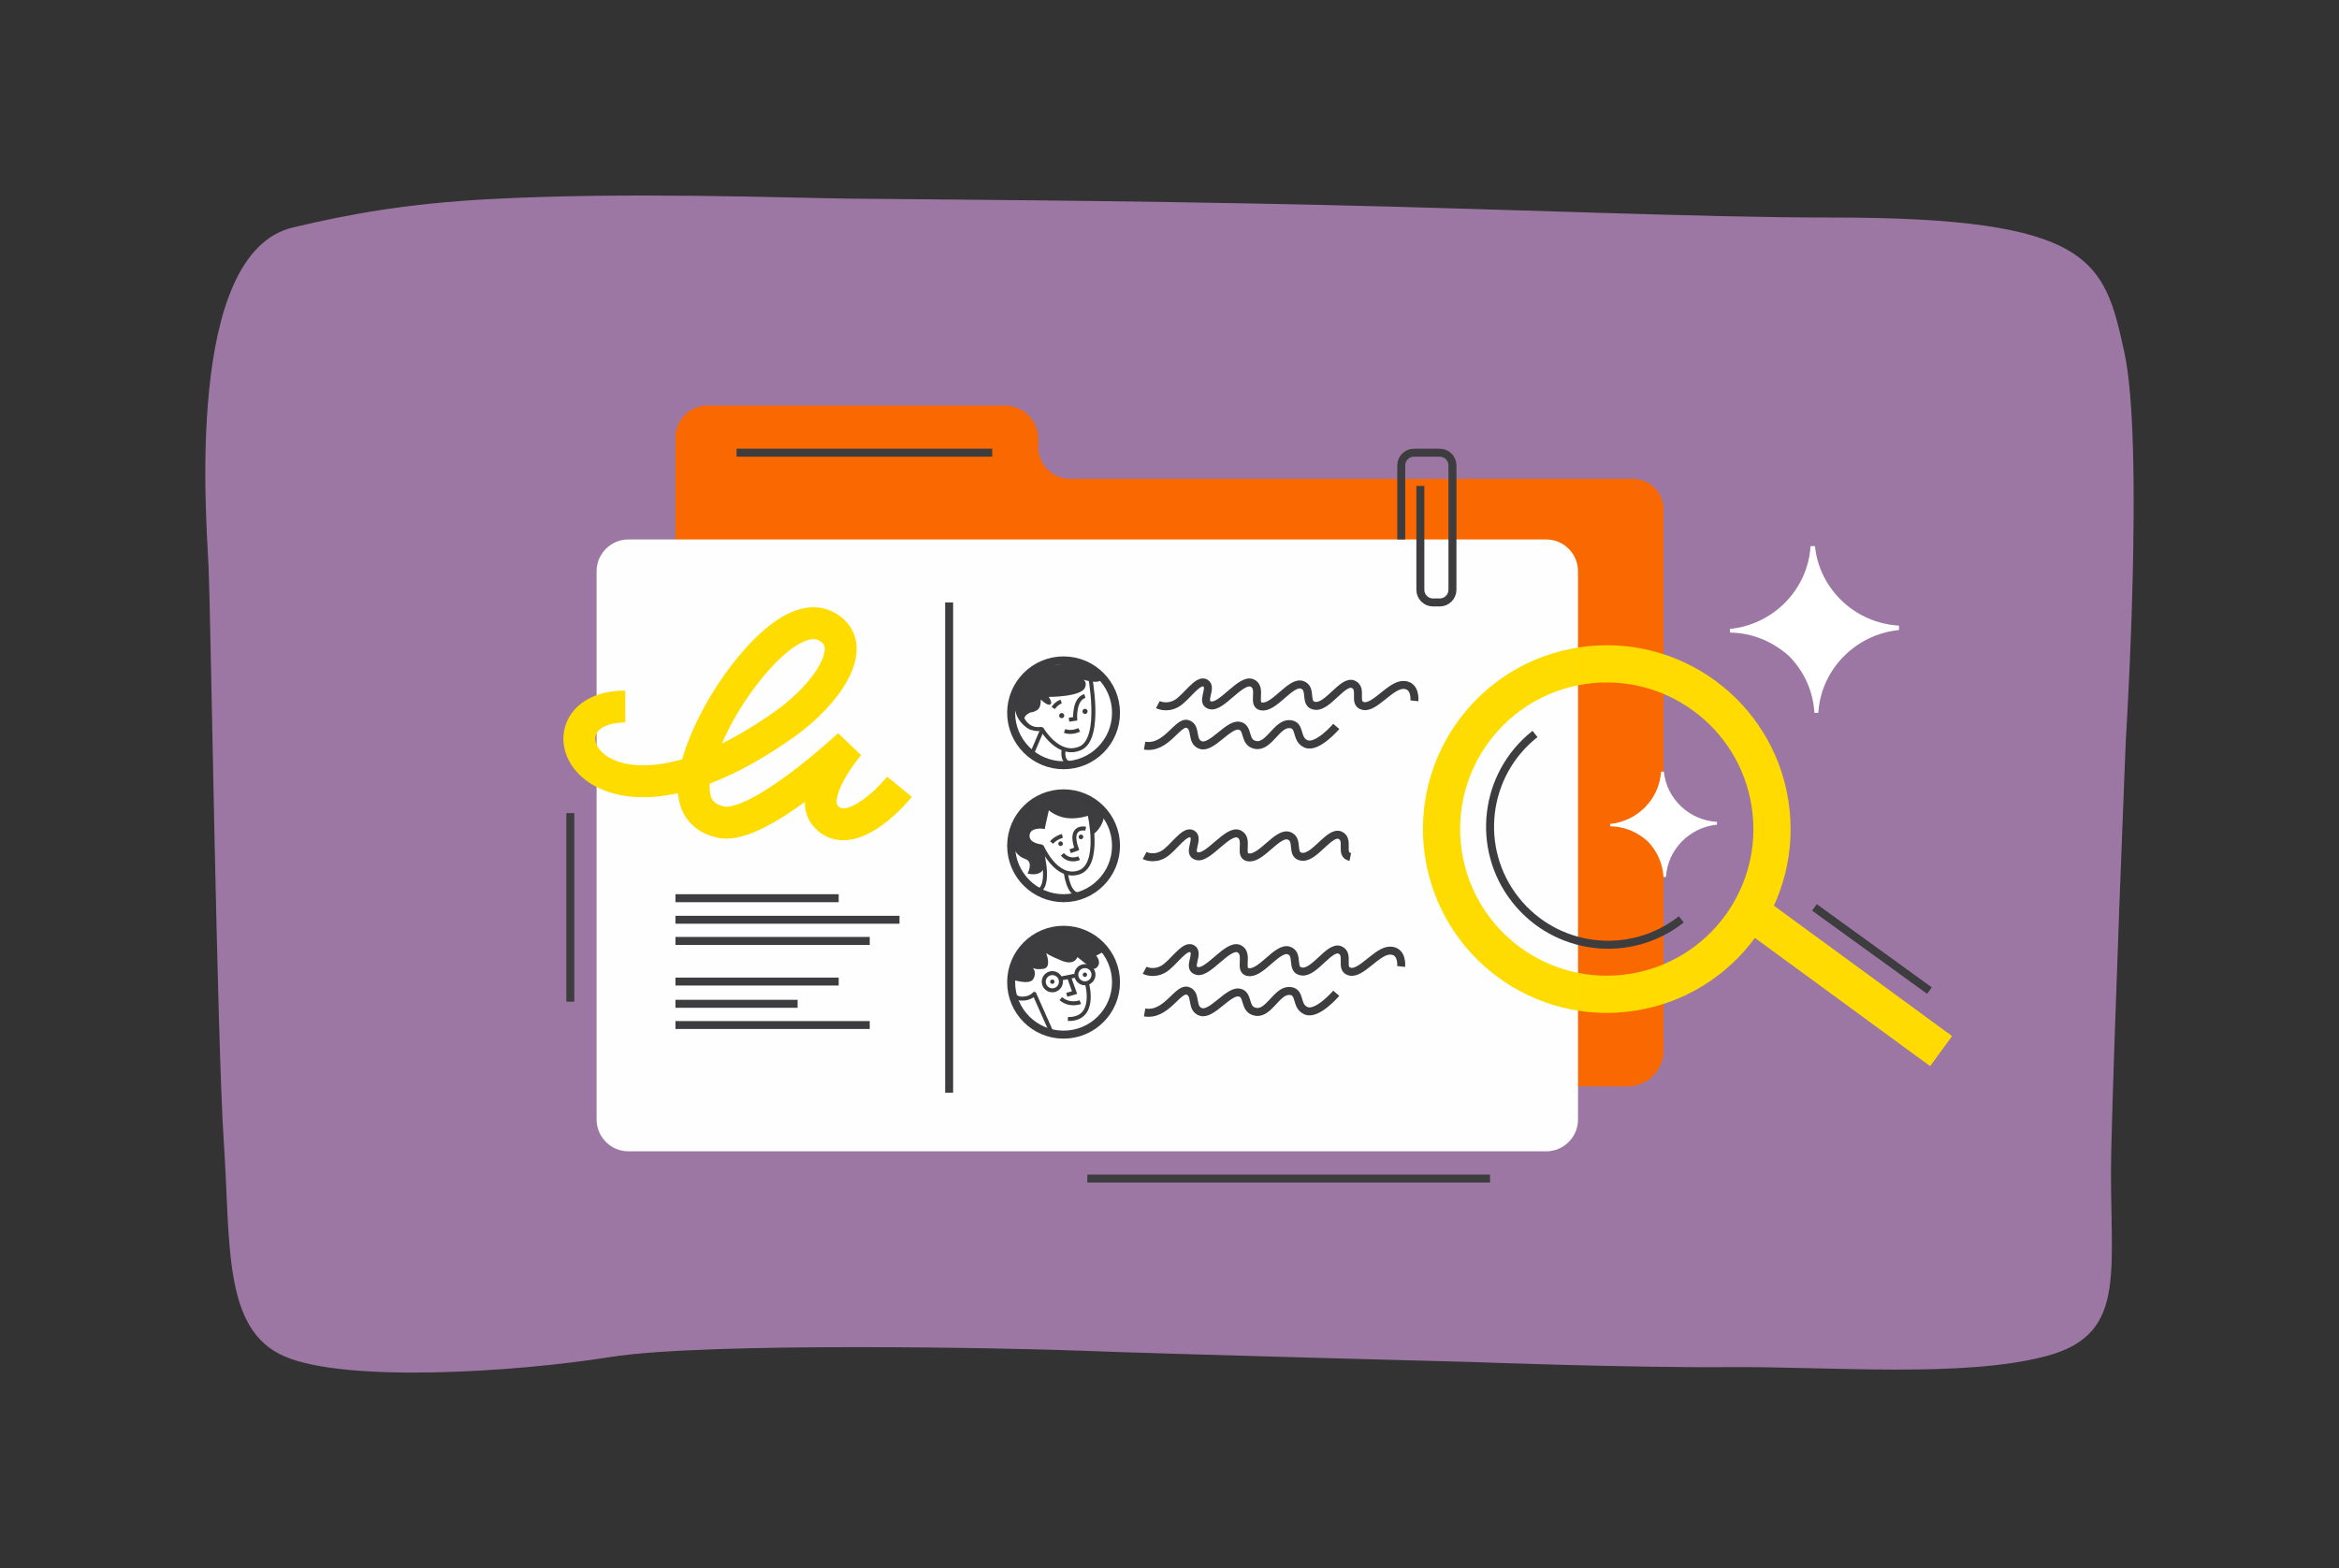 <svg width="440" height="295" viewBox="0 0 440 295" fill="none" xmlns="http://www.w3.org/2000/svg">
<rect x="0" y="0" width="440" height="295" fill="#333333" stroke="none"/>
<path opacity="0.994" d="M399.895 139.335C399.895 139.335 397.67 194.286 397.157 216.411C396.643 238.536 400.704 250.773 385.213 255.035C369.722 259.296 343.899 257.032 325.291 257.184C306.683 257.336 277.486 256.241 277.486 256.241C277.486 256.241 217.288 254.664 203.941 254.12C190.594 253.576 132.754 252.427 114.823 255.286C96.893 258.144 65.088 260.172 53.494 255.154C41.9 250.136 43.389 234.093 42.107 214.963C40.826 195.834 39.643 115.806 39.243 106.791C38.842 97.777 34.654 47.649 55.102 42.793C65.797 40.253 76.523 38.307 91.889 37.471C117.659 36.069 147.768 37.226 160.125 37.372C170.71 37.498 209.197 37.66 249.729 38.577C284.731 39.369 321.111 40.943 344.129 40.921C393.801 40.871 395.827 49.006 399.615 66.252C403.404 83.499 399.895 139.335 399.895 139.335Z" fill="#9E78A4"/>
<path opacity="0.994" d="M133.068 76.291C129.755 76.291 127.068 78.977 127.068 82.291V198.375C127.068 201.689 129.755 204.375 133.068 204.375H306.175C309.907 204.375 312.932 201.35 312.932 197.619V95.866C312.932 92.673 310.343 90.085 307.15 90.085H201.298C197.984 90.085 195.298 87.398 195.298 84.085V82.541C195.298 79.089 192.5 76.291 189.048 76.291H133.068Z" fill="#FA6900"/>
<path opacity="0.994" d="M112.227 107.482C112.227 104.168 114.914 101.482 118.227 101.482H290.85C294.164 101.482 296.85 104.168 296.85 107.482V210.589C296.85 213.903 294.164 216.589 290.85 216.589H118.227C114.914 216.589 112.227 213.903 112.227 210.589V107.482Z" fill="white"/>
<path opacity="0.994" d="M271.542 160.723C268.916 143.76 280.538 127.879 297.501 125.253C314.464 122.627 330.344 134.249 332.971 151.212C335.597 168.175 323.975 184.055 307.012 186.682C290.049 189.308 274.168 177.686 271.542 160.723Z" stroke="#FFDC00" stroke-width="7" stroke-miterlimit="10" stroke-linejoin="bevel"/>
<path opacity="0.994" d="M329.288 171.492L365.147 197.736" stroke="#FFDC00" stroke-width="7" stroke-miterlimit="10" stroke-linejoin="bevel"/>
<path opacity="0.994" d="M178.547 113.337V205.562" stroke="#3D3D3F" stroke-width="1.5" stroke-miterlimit="10" stroke-linejoin="bevel"/>
<path opacity="0.994" d="M190.212 134.096C190.212 128.649 194.627 124.233 200.075 124.233C205.522 124.233 209.937 128.649 209.937 134.096C209.937 139.543 205.522 143.959 200.075 143.959C194.627 143.959 190.212 139.543 190.212 134.096Z" fill="white" stroke="#3D3D3F" stroke-width="1.5" stroke-miterlimit="10" stroke-linejoin="round"/>
<path opacity="0.994" d="M199.243 134.707C199.196 134.443 199.371 134.19 199.635 134.142C199.898 134.095 200.151 134.27 200.199 134.534C200.247 134.798 200.071 135.05 199.808 135.098C199.544 135.146 199.291 134.97 199.243 134.707Z" fill="#3D3D3F"/>
<path opacity="0.994" d="M203.633 133.912C203.585 133.648 203.761 133.396 204.024 133.348C204.288 133.3 204.541 133.476 204.589 133.739C204.636 134.003 204.461 134.256 204.197 134.304C203.934 134.351 203.681 134.176 203.633 133.912Z" fill="#3D3D3F"/>
<path opacity="0.994" d="M194.089 137.392C194.089 137.392 189.409 135.707 191.257 129.685C193.105 123.662 205.236 124.136 206.84 126.861C208.444 129.587 202.589 127.505 202.589 127.505C202.589 127.505 204.798 127.546 204.111 129.333C203.423 131.121 197.278 131.105 197.278 131.105C197.278 131.105 198.093 132.222 197.565 132.532C197.038 132.841 195.776 131.59 195.776 131.59C195.776 131.59 195.897 133.019 195.171 133.528C194.444 134.037 193.887 134.012 193.887 134.012C193.887 134.012 192.482 134.545 192.7 135.466C192.918 136.386 194.089 137.392 194.089 137.392Z" fill="#3D3D3F"/>
<path d="M192.044 134.535C193.197 137.822 195.948 137.095 195.948 137.095C195.948 137.095 199.106 142.625 203.252 140.752C207.398 138.879 204.99 126.861 204.99 126.861" stroke="#3D3D3F" stroke-width="0.75" stroke-miterlimit="10" stroke-linejoin="bevel"/>
<path opacity="0.994" d="M198.123 133.189C198.123 133.189 198.703 132.29 199.615 131.974" stroke="#3D3D3F" stroke-width="0.75" stroke-miterlimit="10" stroke-linejoin="round"/>
<path opacity="0.994" d="M201.098 135.39L202.252 135.226C202.252 135.226 202.001 131.542 204.08 130.928" stroke="#3D3D3F" stroke-width="0.75" stroke-miterlimit="10"/>
<path opacity="0.994" d="M203.019 137.303C203.019 137.303 201.632 138.015 200.261 137.517" stroke="#3D3D3F" stroke-width="0.75" stroke-miterlimit="10" stroke-linejoin="round"/>
<path opacity="0.994" d="M195.931 137.546L194.096 141.845" stroke="#3D3D3F" stroke-width="0.75" stroke-miterlimit="10" stroke-linejoin="round"/>
<path opacity="0.994" d="M200.075 141.14C200.075 141.14 199.561 143.736 201.843 143.676" stroke="#3D3D3F" stroke-width="0.75" stroke-miterlimit="10" stroke-linejoin="round"/>
<path opacity="0.994" d="M209.937 159.105C209.937 153.658 205.522 149.242 200.075 149.242C194.627 149.242 190.212 153.658 190.212 159.105C190.212 164.552 194.627 168.968 200.075 168.968C205.522 168.968 209.937 164.552 209.937 159.105Z" fill="white" stroke="#3D3D3F" stroke-width="1.5" stroke-miterlimit="10" stroke-linejoin="round"/>
<path opacity="0.994" d="M203 161.432C203 161.432 201.237 162.301 199.847 160.721" stroke="#3D3D3F" stroke-width="0.75" stroke-miterlimit="10" stroke-linejoin="bevel"/>
<path d="M204.958 153.131C204.958 153.131 207.172 162.809 202.908 164.142C198.644 165.474 195.987 159.241 195.987 159.241C195.987 159.241 193.085 159.034 193.31 157.047C193.535 155.061 196.581 155.54 196.581 155.54" stroke="#3D3D3F" stroke-width="0.75" stroke-miterlimit="10" stroke-linejoin="bevel"/>
<path d="M195.716 159.105C195.716 159.105 197.804 166.173 195.492 167.515" stroke="#3D3D3F" stroke-width="0.75" stroke-miterlimit="10" stroke-linejoin="bevel"/>
<path d="M200.522 164.329C200.522 164.329 200.972 168.149 202.8 168.261" stroke="#3D3D3F" stroke-width="0.75" stroke-miterlimit="10" stroke-linejoin="bevel"/>
<path opacity="0.994" d="M204.233 155.897C204.233 155.897 200.942 155.159 202.536 159.688L201.312 160.138" stroke="#3D3D3F" stroke-width="0.75" stroke-miterlimit="10"/>
<g opacity="0.994">
<path d="M199.846 157.251C199.846 157.251 199.16 157.426 198.494 157.888C198.254 158.054 198.017 158.257 197.815 158.502" fill="white"/>
<path d="M199.846 157.251C199.846 157.251 199.16 157.426 198.494 157.888C198.254 158.054 198.017 158.257 197.815 158.502" stroke="#3D3D3F" stroke-width="0.75" stroke-miterlimit="10" stroke-linejoin="round"/>
</g>
<path opacity="0.994" d="M199.952 158.722C199.952 158.48 199.756 158.284 199.515 158.284C199.273 158.284 199.077 158.48 199.077 158.722C199.077 158.963 199.273 159.159 199.515 159.159C199.756 159.159 199.952 158.963 199.952 158.722Z" fill="#3D3D3F"/>
<path opacity="0.994" d="M203.784 157.439C203.784 157.198 203.588 157.002 203.346 157.002C203.105 157.002 202.909 157.198 202.909 157.439C202.909 157.681 203.105 157.877 203.346 157.877C203.588 157.877 203.784 157.681 203.784 157.439Z" fill="#3D3D3F"/>
<path opacity="0.994" d="M204.879 153.409C204.879 153.409 202.635 154.184 200.597 153.884C198.56 153.584 197.302 152.438 197.302 152.438L196.508 155.947C196.508 155.947 194.84 155.434 194.049 155.879C193.258 156.324 193.144 157.733 193.552 158.147C193.96 158.56 195.768 159.162 195.768 159.162C195.768 159.162 196.118 159.117 196.358 159.965C196.485 160.411 196.581 161.103 196.581 162.178C196.581 165.299 193.298 164.329 193.298 164.329C193.298 164.329 194.482 162.152 192.899 161.61C191.317 161.068 190.486 159.688 190.262 158.171C190.037 156.655 192.875 152.127 192.875 152.127L196.448 149.739L201.118 149.103L205.439 150.749L207.675 152.837C207.675 152.837 207.898 153.856 207.111 155.273C206.324 156.69 205.496 157.007 205.496 157.007L204.879 153.409Z" fill="#3D3D3F"/>
<path opacity="0.994" d="M209.937 184.775C209.937 179.328 205.522 174.912 200.075 174.912C194.627 174.912 190.212 179.328 190.212 184.775C190.212 190.222 194.627 194.638 200.075 194.638C205.522 194.638 209.937 190.222 209.937 184.775Z" fill="white" stroke="#3D3D3F" stroke-width="1.5" stroke-miterlimit="10" stroke-linejoin="round"/>
<path opacity="0.994" d="M205.704 183.365C205.704 182.471 204.98 181.747 204.086 181.747C203.192 181.747 202.467 182.471 202.467 183.365C202.467 184.259 203.192 184.983 204.086 184.983C204.98 184.983 205.704 184.259 205.704 183.365Z" stroke="#3D3D3F" stroke-width="0.75" stroke-miterlimit="10" stroke-linejoin="round"/>
<path opacity="0.994" d="M199.578 184.681C199.578 183.787 198.853 183.062 197.959 183.062C197.066 183.062 196.341 183.787 196.341 184.681C196.341 185.574 197.066 186.299 197.959 186.299C198.853 186.299 199.578 185.574 199.578 184.681Z" stroke="#3D3D3F" stroke-width="0.75" stroke-miterlimit="10" stroke-linejoin="round"/>
<path opacity="0.994" d="M202.219 183.548L199.551 184.081" stroke="#3D3D3F" stroke-width="0.75" stroke-miterlimit="10" stroke-linejoin="round"/>
<path opacity="0.994" d="M201.098 183.815L202.139 186.722L200.672 187.149" stroke="#3D3D3F" stroke-width="0.75" stroke-miterlimit="10"/>
<path opacity="0.994" d="M204.497 183.365C204.497 183.138 204.313 182.954 204.086 182.954C203.859 182.954 203.675 183.138 203.675 183.365C203.675 183.592 203.859 183.776 204.086 183.776C204.313 183.776 204.497 183.592 204.497 183.365Z" fill="#3D3D3F"/>
<path opacity="0.994" d="M198.37 184.681C198.37 184.454 198.186 184.27 197.959 184.27C197.733 184.27 197.549 184.454 197.549 184.681C197.549 184.908 197.733 185.092 197.959 185.092C198.186 185.092 198.37 184.908 198.37 184.681Z" fill="#3D3D3F"/>
<path opacity="0.994" d="M203.224 188.522C203.224 188.522 201.256 189.324 199.551 187.867" stroke="#3D3D3F" stroke-width="0.75" stroke-miterlimit="10"/>
<path opacity="0.994" d="M207.986 178.834L206.206 179.786C206.206 179.786 207.103 180.75 206.587 181.664C206.072 182.578 205.341 182.179 205.341 182.179L202.669 180.042C202.669 180.042 202.206 181.739 199.692 180.716C197.179 179.692 196.792 179.29 196.792 179.29C196.792 179.29 197.921 182.044 196.266 182.262C194.61 182.481 194.214 182.01 194.214 182.01C194.214 182.01 195.108 182.746 194.413 184.114C193.719 185.482 190.312 184.227 190.312 184.227L191.626 179.075L194.996 176.095L199.809 174.669L205.167 176.302L207.986 178.834Z" fill="#3D3D3F"/>
<g opacity="0.994">
<path d="M190.312 186.299C190.312 186.299 190.632 187.867 192.268 187.867C193.904 187.867 194.574 186.963 194.574 186.963L197.714 194.013" fill="white"/>
<path d="M190.312 186.299C190.312 186.299 190.632 187.867 192.268 187.867C193.904 187.867 194.574 186.963 194.574 186.963L197.714 194.013" stroke="#3D3D3F" stroke-width="0.75" stroke-miterlimit="10" stroke-linejoin="round"/>
</g>
<path opacity="0.994" d="M204.497 185.092C204.497 185.092 206.374 191.811 200.885 191.696" stroke="#3D3D3F" stroke-width="0.75" stroke-miterlimit="10" stroke-linejoin="round"/>
<path d="M215.319 140.269C219.403 140.971 221.511 135.661 223.375 136.189C225.238 136.717 223.899 139.563 225.931 140.178C227.964 140.793 231.037 136.227 233.048 136.512C235.059 136.796 233.835 139.777 236.267 140.153C238.699 140.529 240.154 136.191 242.498 136.218C244.843 136.245 243.596 139.082 245.706 139.953C247.816 140.823 251.373 136.655 251.373 136.655" stroke="#3D3D3F" stroke-width="1.5" stroke-miterlimit="10" stroke-linejoin="round"/>
<path d="M215.319 190.466C219.403 191.168 221.511 185.859 223.375 186.386C225.238 186.914 223.899 189.76 225.931 190.375C227.964 190.99 231.037 186.424 233.048 186.709C235.059 186.993 233.835 189.974 236.267 190.35C238.699 190.726 240.154 186.388 242.498 186.415C244.843 186.443 243.596 189.28 245.706 190.15C247.816 191.02 251.373 186.852 251.373 186.852" stroke="#3D3D3F" stroke-width="1.5" stroke-miterlimit="10" stroke-linejoin="round"/>
<path d="M217.808 132.55C217.808 132.55 219.409 133.402 221.293 132.355C223.177 131.308 225.327 127.633 226.764 128.501C228.202 129.37 225.64 132.255 227.739 132.688C229.838 133.12 233.454 127.569 235.537 128.486C237.62 129.403 235.219 132.896 237.571 132.917C239.924 132.937 242.843 128.153 244.918 128.822C246.994 129.492 245.134 132.605 247.479 132.793C249.824 132.981 252.628 127.905 254.55 128.725C256.472 129.545 254.382 132.399 256.5 132.82C258.619 133.241 261.583 128.829 263.99 128.848C266.398 128.867 266.067 131.839 266.067 131.839" stroke="#3D3D3F" stroke-width="1.5" stroke-miterlimit="10" stroke-linejoin="round"/>
<path d="M215.319 182.53C215.319 182.53 216.92 183.382 218.804 182.335C220.688 181.288 222.838 177.613 224.276 178.481C225.713 179.349 223.151 182.235 225.25 182.668C227.349 183.1 230.965 177.549 233.048 178.466C235.132 179.383 232.73 182.876 235.083 182.897C237.435 182.917 240.355 178.133 242.43 178.802C244.505 179.472 242.645 182.585 244.99 182.773C247.335 182.961 250.139 177.885 252.061 178.705C253.983 179.525 251.893 182.379 254.011 182.8C256.13 183.221 259.094 178.809 261.502 178.828C263.909 178.847 263.578 181.818 263.578 181.818" stroke="#3D3D3F" stroke-width="1.5" stroke-miterlimit="10" stroke-linejoin="round"/>
<path d="M215.319 160.942C215.319 160.942 216.92 161.794 218.804 160.747C220.688 159.701 222.838 156.025 224.276 156.893C225.713 157.762 223.151 160.648 225.25 161.08C227.349 161.513 230.965 155.961 233.048 156.878C235.132 157.796 232.73 161.289 235.083 161.309C237.435 161.33 240.355 156.545 242.43 157.215C244.505 157.884 242.645 160.998 244.99 161.185C247.335 161.373 250.139 156.297 252.061 157.117C253.983 157.937 251.893 160.791 254.011 161.212" stroke="#3D3D3F" stroke-width="1.5" stroke-miterlimit="10" stroke-linejoin="round"/>
<path d="M117.626 132.917C99.055 132.917 111.01 162.294 147.738 136.125C155.432 130.643 162.002 121.415 155.495 117.851C148.988 114.288 138.834 126.987 134.371 135.856C129.36 145.811 128.659 153.084 135.602 154.66C142.544 156.236 159.719 140.109 159.719 140.109C159.719 140.109 151.554 149.537 155.432 153.659C159.309 157.78 165.985 151.934 169.206 148.003" stroke="#FFDC00" stroke-width="6" stroke-miterlimit="10" stroke-linejoin="bevel"/>
<path d="M127.068 168.968H157.768" stroke="#3D3D3F" stroke-width="1.5" stroke-miterlimit="10" stroke-linejoin="bevel"/>
<path d="M127.068 177.01H163.61" stroke="#3D3D3F" stroke-width="1.5" stroke-miterlimit="10" stroke-linejoin="bevel"/>
<path d="M127.068 188.834H150.042" stroke="#3D3D3F" stroke-width="1.5" stroke-miterlimit="10" stroke-linejoin="bevel"/>
<path d="M127.068 192.832H163.61" stroke="#3D3D3F" stroke-width="1.5" stroke-miterlimit="10" stroke-linejoin="bevel"/>
<path d="M127.068 173.025H169.206" stroke="#3D3D3F" stroke-width="1.5" stroke-miterlimit="10" stroke-linejoin="bevel"/>
<path d="M127.068 184.653H157.768" stroke="#3D3D3F" stroke-width="1.5" stroke-miterlimit="10" stroke-linejoin="bevel"/>
<path d="M263.594 101.482V87.555C263.594 86.234 264.664 85.164 265.985 85.164H270.836C272.157 85.164 273.227 86.234 273.227 87.555V110.946C273.227 112.267 272.157 113.337 270.836 113.337H269.58C268.259 113.337 267.189 112.267 267.189 110.946V91.411" stroke="#3D3D3F" stroke-width="1.5" stroke-miterlimit="10" stroke-linejoin="bevel"/>
<path d="M316.278 172.952C306.647 180.552 292.679 178.905 285.079 169.275C277.479 159.644 279.125 145.675 288.756 138.075" stroke="#3D3D3F" stroke-width="1.5" stroke-miterlimit="10" stroke-linejoin="bevel"/>
<path d="M341.324 170.702L362.952 186.349" stroke="#3D3D3F" stroke-width="1.5" stroke-miterlimit="10" stroke-linejoin="bevel"/>
<path d="M107.282 152.971V188.433" stroke="#3D3D3F" stroke-width="1.5" stroke-miterlimit="10" stroke-linejoin="bevel"/>
<path d="M204.539 221.714H280.303" stroke="#3D3D3F" stroke-width="1.5" stroke-miterlimit="10" stroke-linejoin="bevel"/>
<path d="M138.555 85.164H186.65" stroke="#3D3D3F" stroke-width="1.5" stroke-miterlimit="10" stroke-linejoin="bevel"/>
<path d="M357.228 117.699C353.069 117.441 349.326 115.74 346.519 113.059C343.712 110.377 341.837 106.811 341.421 102.738C341.421 102.738 341.007 102.742 340.593 102.746C340.073 110.893 333.627 117.493 325.414 118.318L325.446 119.003C329.709 119.055 333.523 120.741 336.486 123.371C339.293 126.155 341.061 129.919 341.321 134.096H342.049C342.568 125.949 349.014 119.349 357.228 118.524C357.232 118.06 357.239 118.021 357.228 117.699Z" fill="white"/>
<path d="M322.983 154.615C320.354 154.452 317.989 153.376 316.215 151.682C314.441 149.987 313.256 147.733 312.993 145.159C312.993 145.159 312.732 145.162 312.47 145.165C312.141 150.313 308.067 154.484 302.877 155.006L302.897 155.439C305.591 155.471 308.002 156.537 309.874 158.199C311.648 159.959 312.765 162.337 312.93 164.977H313.39C313.718 159.828 317.792 155.657 322.983 155.136C322.985 154.843 322.99 154.818 322.983 154.615Z" fill="white"/>
</svg>
